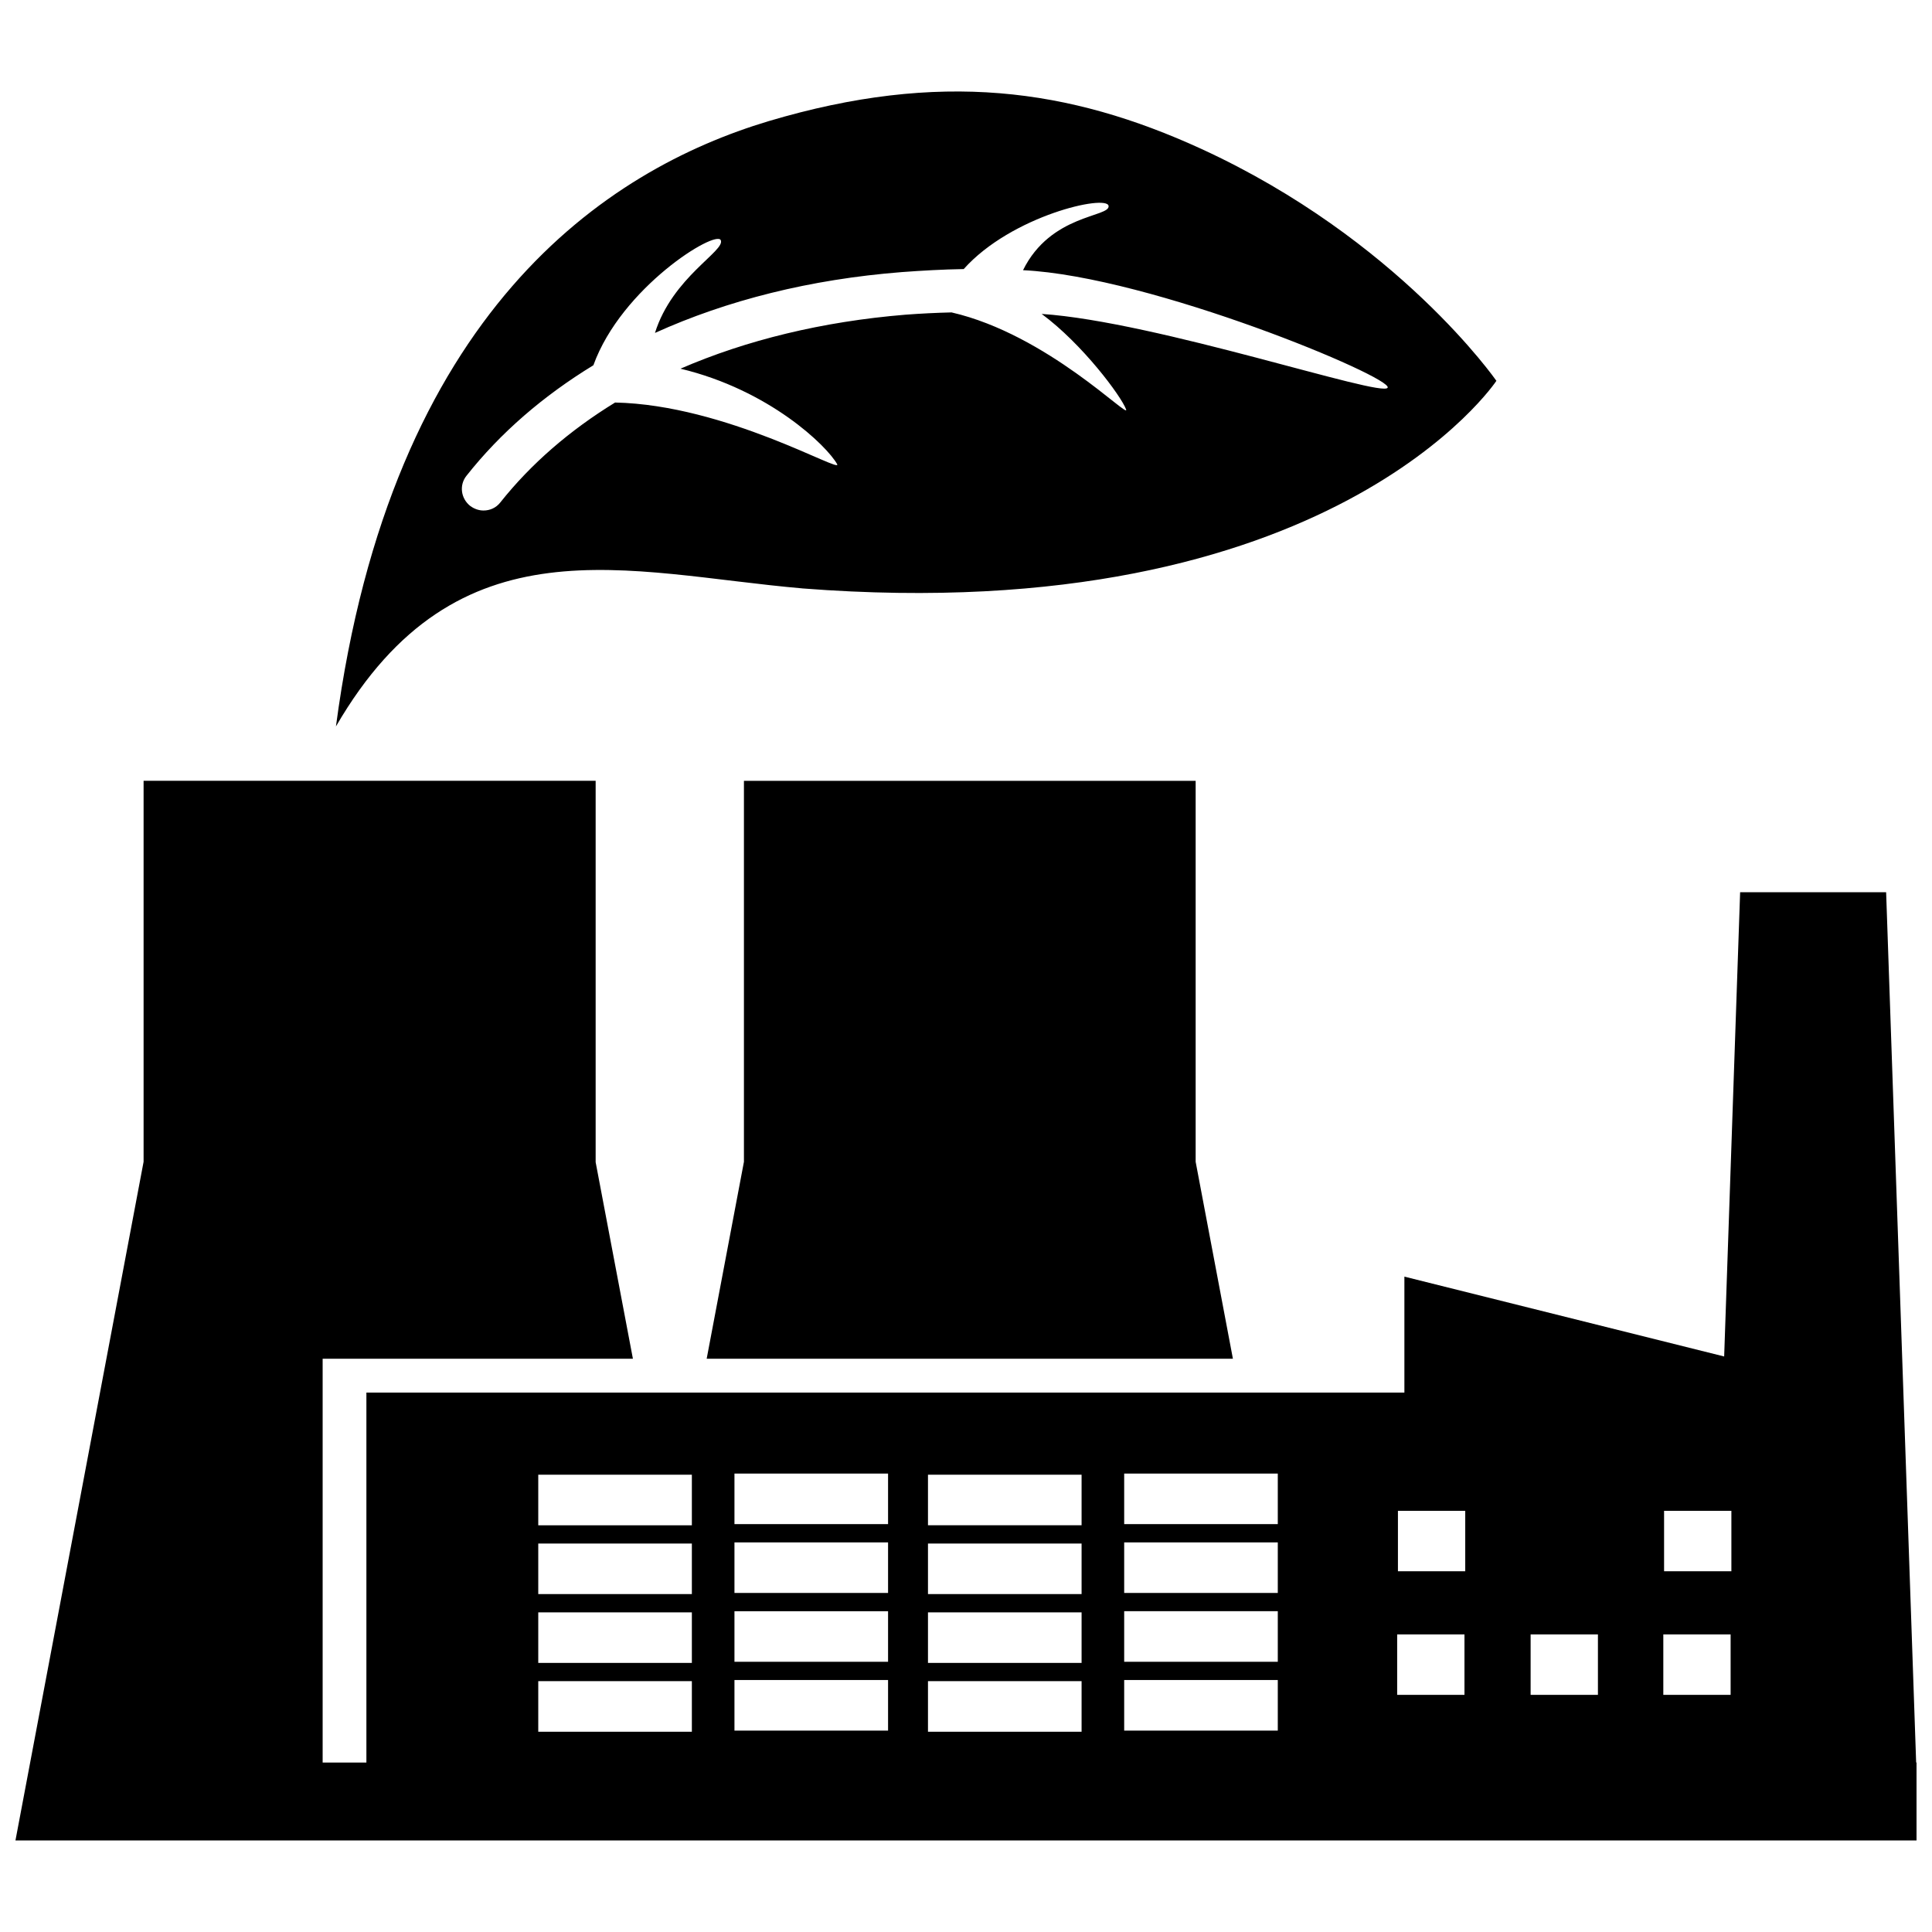 <?xml version="1.0" encoding="UTF-8"?>
<!-- Uploaded to: ICON Repo, www.svgrepo.com, Generator: ICON Repo Mixer Tools -->
<svg width="800px" height="800px" version="1.1" viewBox="144 144 512 512" xmlns="http://www.w3.org/2000/svg">
 <defs>
  <clipPath id="a">
   <path d="m148.09 350h503.81v282h-503.81z"/>
  </clipPath>
 </defs>
 <path d="m341.15 350.93v100.96l-9.875 52.195h139.46l-9.875-52.195v-100.96z"/>
 <g clip-path="url(#a)">
  <path d="m651.8 611.09-7.957-230.64h-38.691l-4.231 123.03-84.742-21.16v30.73h-275.08v98.043h-11.594v-107.01h82.223l-9.875-52.094v-101.07h-119.8v100.96l-33.957 179.86h503.81v-20.656zm-324.45-8.16h-40.707v-13.402h40.707zm0-18.238h-40.707v-13.402h40.707zm0-18.238h-40.707v-13.402h40.707zm0-18.238h-40.707v-13.402h40.707zm51.996 54.41h-40.707v-13.402h40.707zm0-18.234h-40.707v-13.402h40.707zm0-18.238h-40.707v-13.402h40.707zm0-18.238h-40.707v-13.402h40.707zm51.285 55.016h-40.707v-13.402h40.707zm0-18.238h-40.707v-13.402h40.707zm0-18.238h-40.707v-13.402h40.707zm0-18.238h-40.707v-13.402h40.707zm51.996 54.41h-40.707v-13.402l40.707 0.004zm0-18.234h-40.707v-13.402h40.707zm0-18.238h-40.707v-13.402h40.707zm0-18.238h-40.707v-13.402h40.707zm49.473 45.242h-17.836v-16.02h17.836zm0.203-32.75h-17.836v-16.02h17.836zm35.164 32.75h-17.836v-16.02h17.836zm35.164 0h-17.836v-16.02h17.836zm0.203-32.75h-17.836v-16.02h17.836z"/>
 </g>
 <path d="m356.67 299.94c140.26 10.883 183.89-55.016 183.89-55.016s-25.996-37.484-78.191-61.465c-34.965-16.02-69.324-20.859-114.67-7.356-43.023 12.898-100.05 50.383-114.67 160.41 32.246-55.621 77.082-40.609 123.64-36.578zm-89.074-29.824c9.07-11.488 20.453-21.262 33.656-29.32 7.457-20.656 32.445-35.973 33.754-33.152 1.309 2.82-12.797 9.773-17.434 24.586 19.145-8.664 41.109-14.207 65.395-16.121 5.441-0.402 10.883-0.707 16.426-0.805 12.695-14.207 37.988-19.852 38.391-16.727 0.402 3.023-15.316 2.117-22.672 17.027 33.957 1.613 98.043 28.414 96.629 31.137-1.41 2.719-61.262-17.531-91.691-19.547 10.781 7.961 21.059 21.766 22.371 25.293 1.109 2.922-20.859-19.852-46.25-25.695-4.133 0.102-8.16 0.301-12.191 0.605-22.066 1.812-42.219 6.75-59.652 14.309 23.578 5.644 38.793 20.453 41.516 25.293 1.512 2.719-29.422-15.719-58.844-16.324-11.992 7.356-22.27 16.223-30.43 26.5-1.109 1.41-2.719 2.117-4.434 2.117-1.211 0-2.418-0.402-3.527-1.211-2.523-2.019-2.926-5.547-1.012-7.965z"/>
</svg>